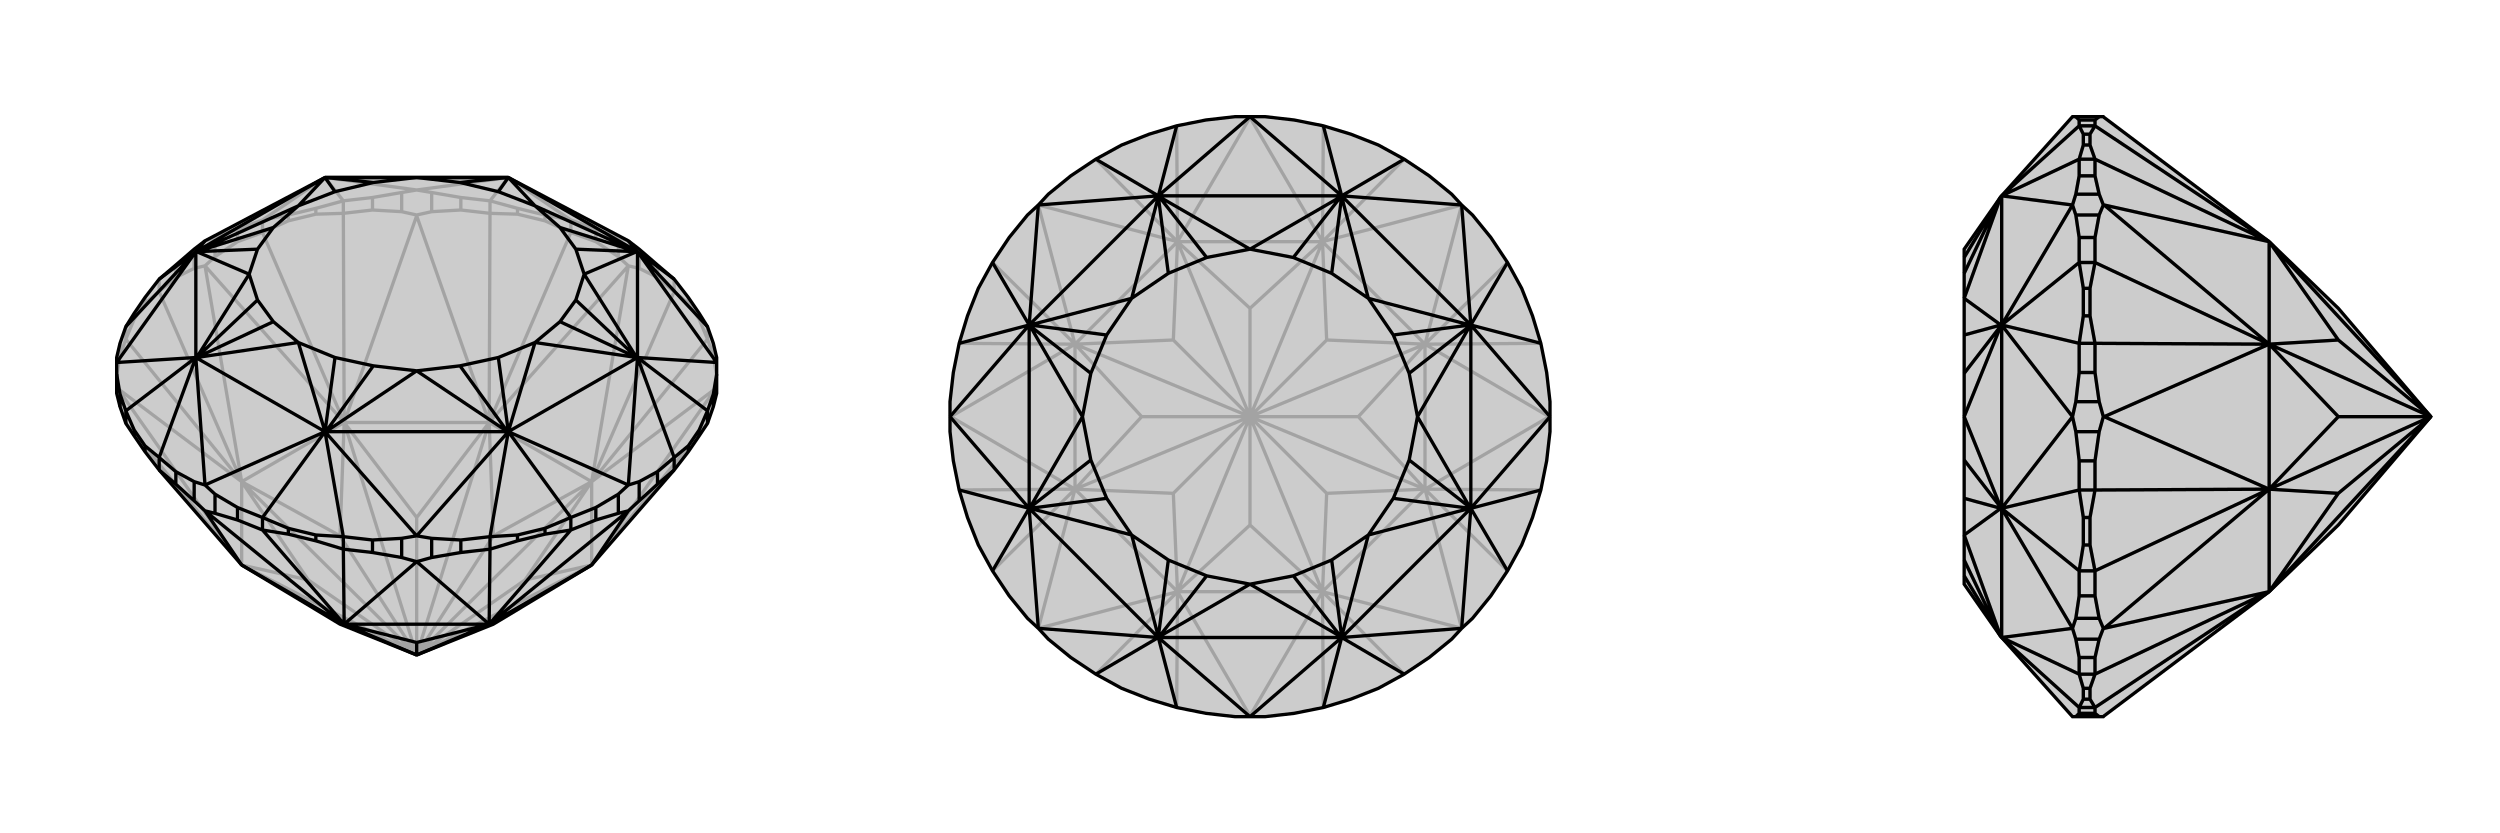 <svg xmlns="http://www.w3.org/2000/svg" viewBox="0 0 3000 1000">
    <g stroke="currentColor" stroke-width="4" fill="none" transform="translate(0 -54)">
        <path fill="currentColor" stroke="none" fill-opacity=".2" d="M390,267L610,267L754,343L767,353L789,372L809,389L826,411L839,430L849,446L856,466L860,483L860,489L860,503L860,526L856,542L849,562L839,577L826,596L809,618L710,732L592,803L500,840L408,803L290,732L191,618L174,596L161,577L151,562L144,542L140,526L140,503L140,489L140,483L144,466L151,446L161,430L174,411L191,389L211,372L233,353L246,343z" />
<path stroke-opacity=".2" d="M500,282L390,267M500,282L610,267M390,267L315,318M390,267L412,295M610,267L588,295M610,267L685,318M754,343L742,339M767,353L767,376M789,372L789,387M809,389L809,404M826,411L826,418M839,430L839,437M849,446L849,461M856,466L856,481M144,466L144,481M151,446L151,461M161,430L161,437M174,411L174,418M191,389L191,404M211,372L211,387M246,343L258,339M233,353L233,376M258,339L285,329M258,339L258,362M285,329L315,318M285,329L285,344M315,318L346,312M315,318L315,333M346,312L379,304M346,312L346,319M412,295L379,304M379,304L379,311M412,295L447,291M412,295L412,310M447,291L482,285M447,291L447,306M500,282L482,285M500,282L518,285M482,285L482,308M518,285L553,291M518,285L518,308M553,291L588,295M553,291L553,306M588,295L621,304M588,295L588,310M621,304L654,312M621,304L621,311M685,318L654,312M654,312L654,319M685,318L715,329M685,318L685,333M742,339L715,329M742,339L742,362M715,329L715,344M767,376L754,373M767,376L789,387M789,387L809,404M742,362L754,373M685,333L715,344M742,362L715,344M754,373L754,373M518,308L500,312M518,308L553,306M553,306L588,310M412,310L447,306M447,306L482,308M482,308L500,312M500,312L500,313M258,362L246,373M258,362L285,344M285,344L315,333M191,404L211,387M211,387L233,376M233,376L246,373M246,373L246,373M140,505L144,481M144,481L151,461M140,520L141,520M849,461L856,481M856,481L860,505M860,520L859,520M754,373L710,632M754,373L587,561M500,313L587,561M500,313L413,561M246,373L413,561M246,373L290,632M141,520L290,632M141,520L290,732M859,520L710,732M859,520L710,632M588,310L621,311M621,311L654,319M685,333L654,319M685,333L587,561M588,310L587,561M315,333L346,319M346,319L379,311M412,310L379,311M412,310L413,561M315,333L413,561M151,461L161,437M161,437L174,418M191,404L174,418M191,404L290,632M151,461L290,632M151,562L290,732M849,562L710,732M809,404L826,418M826,418L839,437M849,461L839,437M809,404L710,632M849,461L710,632M587,561L710,632M587,561L413,561M413,561L290,632M290,632L290,732M710,732L710,632M710,632L592,697M587,561L592,697M592,697L500,840M587,561L500,675M587,561L500,840M413,561L500,675M500,675L500,840M413,561L408,697M413,561L500,840M290,632L408,697M408,697L500,840M290,632L370,750M290,632L500,840M290,732L370,750M500,840L370,750M290,732L500,840M710,732L630,750M710,732L500,840M710,632L630,750M710,632L500,840M500,840L630,750" />
<path d="M390,267L610,267L754,343L767,353L789,372L809,389L826,411L839,430L849,446L856,466L860,483L860,489L860,503L860,526L856,542L849,562L839,577L826,596L809,618L710,732L592,803L500,840L408,803L290,732L191,618L174,596L161,577L151,562L144,542L140,526L140,503L140,489L140,483L144,466L151,446L161,430L174,411L191,389L211,372L233,353L246,343z" />
<path d="M246,636L390,572M246,636L235,483M140,489L235,483M140,489L235,356M246,343L235,356M754,343L765,356M860,489L765,356M860,489L765,483M754,636L765,483M754,636L610,572M500,697L610,572M500,697L390,572M235,483L191,603M235,483L151,547M235,356L151,446M235,356L191,389M765,356L809,389M765,356L849,446M765,483L849,547M765,483L809,603M610,572L685,675M610,572L588,698M390,572L315,675M390,572L412,698M235,483L390,572M235,483L235,356M235,356L390,267M610,267L765,356M765,356L765,483M765,483L610,572M610,572L390,572M358,465L390,572M358,465L236,483M299,383L236,483M299,383L236,356M358,301L236,356M358,301L390,267M500,267L391,267M500,267L609,267M642,301L610,267M642,301L764,356M701,383L764,356M701,383L764,483M642,465L764,483M642,465L610,572M500,499L609,572M500,499L391,572M358,465L402,483M358,465L328,440M299,383L309,414M299,383L309,353M358,301L328,327M358,301L402,284M500,267L448,273M500,267L552,273M642,301L598,284M642,301L672,327M701,383L691,353M701,383L691,414M642,465L672,440M642,465L598,483M500,499L552,493M500,499L448,493M235,483L236,483M235,483L236,483M236,483L328,440M236,483L309,414M328,440L309,414M235,356L236,356M235,356L236,356M236,356L309,353M236,356L328,327M309,353L328,327M390,267L390,267M390,267L391,267M390,267L402,284M391,267L448,273M402,284L448,273M610,267L609,267M610,267L610,267M609,267L552,273M610,267L598,284M552,273L598,284M765,356L764,356M765,356L764,356M764,356L672,327M764,356L691,353M672,327L691,353M765,483L764,483M765,483L764,483M764,483L691,414M764,483L672,440M691,414L672,440M610,572L610,572M610,572L609,572M610,572L598,483M609,572L552,493M598,483L552,493M390,572L390,572M390,572L391,572M390,572L402,483M391,572L448,493M402,483L448,493M860,503L856,527M856,527L849,547M856,527L856,542M849,547L839,570M849,547L849,562M839,570L826,589M839,570L839,577M809,603L826,589M826,589L826,596M809,603L789,620M809,603L809,618M789,620L767,632M789,620L789,635M754,636L767,632M754,636L742,647M767,632L767,655M742,647L715,663M742,647L742,670M715,663L685,675M715,663L715,678M685,675L654,688M685,675L685,690M654,688L621,696M654,688L654,695M588,698L621,696M621,696L621,703M588,698L553,702M588,698L588,713M553,702L518,700M553,702L553,717M500,697L518,700M500,697L482,700M518,700L518,723M482,700L447,702M482,700L482,723M447,702L412,698M447,702L447,717M412,698L379,696M412,698L412,713M379,696L346,688M379,696L379,703M315,675L346,688M346,688L346,695M315,675L285,663M315,675L315,690M285,663L258,647M285,663L285,678M246,636L258,647M246,636L233,632M258,647L258,670M233,632L211,620M233,632L233,655M211,620L191,603M211,620L211,635M191,603L174,589M191,603L191,618M174,589L161,570M174,589L174,596M151,547L161,570M161,570L161,577M151,547L144,527M151,547L151,562M144,527L140,503M144,527L144,542M233,655L246,667M233,655L211,635M211,635L191,618M315,690L285,678M285,678L258,670M258,670L246,667M246,667L246,667M482,723L500,728M482,723L447,717M447,717L412,713M588,713L553,717M553,717L518,723M518,723L500,728M500,728L500,728M742,670L754,667M742,670L715,678M715,678L685,690M809,618L789,635M789,635L767,655M767,655L754,667M754,667L754,667M246,667L290,732M246,667L413,803M500,728L413,803M500,728L587,803M754,667L587,803M754,667L710,732M412,713L379,703M379,703L346,695M315,690L346,695M315,690L413,803M412,713L413,803M685,690L654,695M654,695L621,703M588,713L621,703M588,713L587,803M685,690L587,803M290,732L413,803M413,803L587,803M587,803L710,732M413,803L408,803M413,803L500,825M413,803L500,840M587,803L500,825M500,840L500,825M587,803L592,803M587,803L500,840" />
    </g>
    <g stroke="currentColor" stroke-width="4" fill="none" transform="translate(1000 0)">
        <path fill="currentColor" stroke="none" fill-opacity=".2" d="M518,140L553,144L588,151L621,161L654,174L685,191L715,211L742,233L754,246L767,258L789,285L809,315L826,346L839,379L849,412L856,447L860,482L860,500L860,518L856,553L849,588L839,621L826,654L809,685L789,715L767,742L754,754L742,767L715,789L685,809L654,826L621,839L588,849L553,856L518,860L500,860L482,860L447,856L412,849L379,839L346,826L315,809L285,789L258,767L246,754L233,742L211,715L191,685L174,654L161,621L151,588L144,553L140,518L140,500L140,482L144,447L151,412L161,379L174,346L191,315L211,285L233,258L246,246L258,233L285,211L315,191L346,174L379,161L412,151L447,144L482,140L500,140z" />
<path stroke-opacity=".2" d="M500,140L500,141M246,246L246,246M140,500L141,500M246,754L246,754M500,860L500,859M754,754L754,754M860,500L859,500M754,246L754,246M500,141L587,290M500,141L413,290M246,246L413,290M246,246L290,413M141,500L290,413M141,500L290,587M246,754L290,587M246,754L413,710M500,859L413,710M500,859L587,710M754,754L587,710M754,754L710,587M859,500L710,587M859,500L710,413M754,246L710,413M754,246L587,290M412,151L413,290M315,191L413,290M191,315L290,413M151,412L290,413M151,588L290,587M191,685L290,587M315,809L413,710M412,849L413,710M588,849L587,710M685,809L587,710M809,685L710,587M849,588L710,587M849,412L710,413M809,315L710,413M588,151L587,290M685,191L587,290M413,290L587,290M413,290L290,413M290,413L290,587M290,587L413,710M413,710L587,710M587,710L710,587M710,587L710,413M710,413L587,290M587,290L500,370M413,290L500,370M500,370L500,500M413,290L408,408M413,290L500,500M290,413L408,408M408,408L500,500M290,413L370,500M290,413L500,500M290,587L370,500M370,500L500,500M290,587L408,592M290,587L500,500M413,710L408,592M500,500L408,592M413,710L500,630M413,710L500,500M587,710L500,630M500,500L500,630M587,710L592,592M587,710L500,500M710,587L592,592M500,500L592,592M710,587L630,500M710,587L500,500M710,413L630,500M500,500L630,500M710,413L592,408M710,413L500,500M587,290L592,408M587,290L500,500M500,500L592,408" />
<path d="M518,140L553,144L588,151L621,161L654,174L685,191L715,211L742,233L754,246L767,258L789,285L809,315L826,346L839,379L849,412L856,447L860,482L860,500L860,518L856,553L849,588L839,621L826,654L809,685L789,715L767,742L754,754L742,767L715,789L685,809L654,826L621,839L588,849L553,856L518,860L500,860L482,860L447,856L412,849L379,839L346,826L315,809L285,789L258,767L246,754L233,742L211,715L191,685L174,654L161,621L151,588L144,553L140,518L140,500L140,482L144,447L151,412L161,379L174,346L191,315L211,285L233,258L246,246L258,233L285,211L315,191L346,174L379,161L412,151L447,144L482,140L500,140z" />
<path d="M500,860L610,765M500,860L390,765M246,754L390,765M246,754L235,610M140,500L235,610M140,500L235,390M246,246L235,390M246,246L390,235M500,140L390,235M500,140L610,235M754,246L610,235M754,246L765,390M860,500L765,390M860,500L765,610M754,754L765,610M754,754L610,765M390,765L412,849M390,765L315,809M235,610L191,685M235,610L151,588M235,390L151,412M235,390L191,315M390,235L315,191M390,235L412,151M610,235L588,151M610,235L685,191M765,390L809,315M765,390L849,412M765,610L849,588M765,610L809,685M610,765L588,849M610,765L685,809M390,765L610,765M390,765L235,610M235,610L235,390M235,390L390,235M390,235L610,235M610,235L765,390M765,390L765,610M765,610L610,765M500,701L609,764M500,701L391,764M358,642L390,764M358,642L236,610M299,500L236,609M299,500L236,391M358,358L236,390M358,358L390,236M500,299L391,236M500,299L609,236M642,358L610,236M642,358L764,390M701,500L764,391M701,500L764,609M642,642L764,610M642,642L610,764M500,701L552,691M500,701L448,691M358,642L402,672M358,642L328,598M299,500L309,552M299,500L309,448M358,358L328,402M358,358L402,328M500,299L448,309M500,299L552,309M642,358L598,328M642,358L672,402M701,500L691,448M701,500L691,552M642,642L672,598M642,642L598,672M390,765L391,764M390,765L390,764M391,764L448,691M390,764L402,672M448,691L402,672M235,610L236,610M235,610L236,609M236,610L328,598M236,609L309,552M328,598L309,552M235,390L236,391M235,390L236,390M236,391L309,448M236,390L328,402M309,448L328,402M390,235L390,236M390,235L391,236M390,236L402,328M391,236L448,309M402,328L448,309M610,235L609,236M610,235L610,236M609,236L552,309M610,236L598,328M552,309L598,328M765,390L764,390M765,390L764,391M764,390L672,402M764,391L691,448M672,402L691,448M765,610L764,609M765,610L764,610M764,609L691,552M764,610L672,598M691,552L672,598M610,765L609,764M610,765L610,764M609,764L552,691M610,764L598,672M552,691L598,672" />
    </g>
    <g stroke="currentColor" stroke-width="4" fill="none" transform="translate(2000 0)">
        <path fill="currentColor" stroke="none" fill-opacity=".2" d="M402,765L401,764L357,701L357,691L357,672L357,642L357,598L357,552L357,500L357,448L357,402L357,358L357,328L357,309L357,299L401,236L402,235L487,140L491,140L519,140L524,140L525,141L723,290L806,370L917,500L806,630L723,710L525,859L524,860L519,860L491,860L487,860z" />
<path stroke-opacity=".2" d="M487,754L402,765M487,754L402,610M487,500L402,610M487,500L402,390M487,246L402,390M487,246L402,235M402,765L495,849M402,765L495,809M402,610L495,685M402,610L495,588M402,390L495,412M402,390L495,315M402,235L495,191M402,235L495,151M402,765L402,610M402,610L402,390M402,390L402,235M357,642L401,764M357,642L401,610M357,500L401,609M357,500L401,391M357,358L401,390M357,358L401,236M402,765L401,764M401,764L357,691M401,764L357,672M402,610L401,610M402,610L401,609M401,610L357,598M401,609L357,552M402,390L401,391M402,390L401,390M401,391L357,448M401,390L357,402M402,235L401,236M401,236L357,328M401,236L357,309M491,860L495,856M495,856L495,849M495,856L514,856M495,849L500,839M495,849L514,849M500,839L500,826M500,839L508,839M495,809L500,826M500,826L508,826M495,809L495,789M495,809L514,809M495,789L491,767M495,789L514,789M487,754L491,767M487,754L491,742M491,767L519,767M491,742L495,715M491,742L519,742M495,715L495,685M495,715L514,715M495,685L500,654M495,685L514,685M500,654L500,621M500,654L508,654M495,588L500,621M500,621L508,621M495,588L495,553M495,588L514,588M495,553L491,518M495,553L514,553M487,500L491,518M487,500L491,482M491,518L519,518M491,482L495,447M491,482L519,482M495,447L495,412M495,447L514,447M495,412L500,379M495,412L514,412M500,379L500,346M500,379L508,379M495,315L500,346M500,346L508,346M495,315L495,285M495,315L514,315M495,285L491,258M495,285L514,285M487,246L491,258M487,246L491,233M491,258L519,258M491,233L495,211M491,233L519,233M495,211L495,191M495,211L514,211M495,191L500,174M495,191L514,191M500,174L500,161M500,174L508,174M495,151L500,161M500,161L508,161M495,151L495,144M495,151L514,151M491,140L495,144M495,144L514,144M514,151L514,144M519,140L514,144M519,233L524,246M519,233L514,211M514,211L514,191M514,315L514,285M514,285L519,258M519,258L524,246M524,246L525,246M519,482L524,500M519,482L514,447M514,447L514,412M514,588L514,553M514,553L519,518M519,518L524,500M524,500L525,500M519,742L524,754M519,742L514,715M514,715L514,685M514,809L514,789M514,789L519,767M519,767L524,754M524,754L525,754M519,860L514,856M514,856L514,849M525,246L723,290M525,246L723,413M525,500L723,413M525,500L723,587M525,754L723,587M525,754L723,710M514,191L508,174M508,174L508,161M514,151L508,161M514,151L723,290M514,191L723,290M514,412L508,379M508,379L508,346M514,315L508,346M514,315L723,413M514,412L723,413M514,685L508,654M508,654L508,621M514,588L508,621M514,588L723,587M514,685L723,587M514,849L508,839M508,839L508,826M514,809L508,826M514,809L723,710M514,849L723,710M723,290L723,413M723,413L723,587M723,587L723,710M723,290L806,408M723,290L917,500M723,413L806,408M806,408L917,500M723,413L806,500M723,413L917,500M723,587L806,500M806,500L917,500M723,587L806,592M723,587L917,500M723,710L806,592M917,500L806,592M723,710L917,500" />
<path d="M402,765L401,764L357,701L357,691L357,672L357,642L357,598L357,552L357,500L357,448L357,402L357,358L357,328L357,309L357,299L401,236L402,235L487,140L491,140L519,140L524,140L525,141L723,290L806,370L917,500L806,630L723,710L525,859L524,860L519,860L491,860L487,860z" />
<path d="M487,246L402,235M487,246L402,390M487,500L402,390M487,500L402,610M487,754L402,610M487,754L402,765M402,235L495,151M402,235L495,191M402,390L495,315M402,390L495,412M402,610L495,588M402,610L495,685M402,765L495,849M402,765L495,809M402,235L402,390M402,390L402,610M402,610L402,765M357,358L401,236M357,358L401,390M357,500L401,391M357,500L401,609M357,642L401,610M357,642L401,764M402,235L401,236M401,236L357,309M401,236L357,328M402,390L401,390M402,390L401,391M401,390L357,402M401,391L357,448M402,610L401,609M402,610L401,610M401,609L357,552M401,610L357,598M402,765L401,764M401,764L357,691M401,764L357,672M491,140L495,144M495,144L495,151M495,144L514,144M495,151L500,161M495,151L514,151M500,161L500,174M500,161L508,161M495,191L500,174M500,174L508,174M495,191L495,211M495,191L514,191M495,211L491,233M495,211L514,211M487,246L491,233M487,246L491,258M491,233L519,233M491,258L495,285M491,258L519,258M495,285L495,315M495,285L514,285M495,315L500,346M495,315L514,315M500,346L500,379M500,346L508,346M495,412L500,379M500,379L508,379M495,412L495,447M495,412L514,412M495,447L491,482M495,447L514,447M487,500L491,482M487,500L491,518M491,482L519,482M491,518L495,553M491,518L519,518M495,553L495,588M495,553L514,553M495,588L500,621M495,588L514,588M500,621L500,654M500,621L508,621M495,685L500,654M500,654L508,654M495,685L495,715M495,685L514,685M495,715L491,742M495,715L514,715M487,754L491,742M487,754L491,767M491,742L519,742M491,767L495,789M491,767L519,767M495,789L495,809M495,789L514,789M495,809L500,826M495,809L514,809M500,826L500,839M500,826L508,826M495,849L500,839M500,839L508,839M495,849L495,856M495,849L514,849M495,856L491,860M495,856L514,856M519,140L514,144M514,144L514,151M514,849L514,856M514,856L519,860M519,767L524,754M519,767L514,789M514,789L514,809M514,685L514,715M514,715L519,742M519,742L524,754M524,754L525,754M519,518L524,500M519,518L514,553M514,553L514,588M514,412L514,447M514,447L519,482M519,482L524,500M524,500L525,500M519,258L524,246M519,258L514,285M514,285L514,315M514,191L514,211M514,211L519,233M519,233L524,246M524,246L525,246M525,754L723,710M525,754L723,587M525,500L723,587M525,500L723,413M525,246L723,413M525,246L723,290M514,809L508,826M508,826L508,839M514,849L508,839M514,849L723,710M514,809L723,710M514,588L508,621M508,621L508,654M514,685L508,654M514,685L723,587M514,588L723,587M514,315L508,346M508,346L508,379M514,412L508,379M514,412L723,413M514,315L723,413M514,151L508,161M508,161L508,174M514,191L508,174M514,151L723,290M514,191L723,290M723,710L723,587M723,587L723,413M723,413L723,290M723,710L806,592M723,710L917,500M723,587L806,592M917,500L806,592M723,587L806,500M723,587L917,500M723,413L806,500M917,500L806,500M723,413L806,408M723,413L917,500M723,290L806,408M723,290L917,500M917,500L806,408" />
    </g>
</svg>